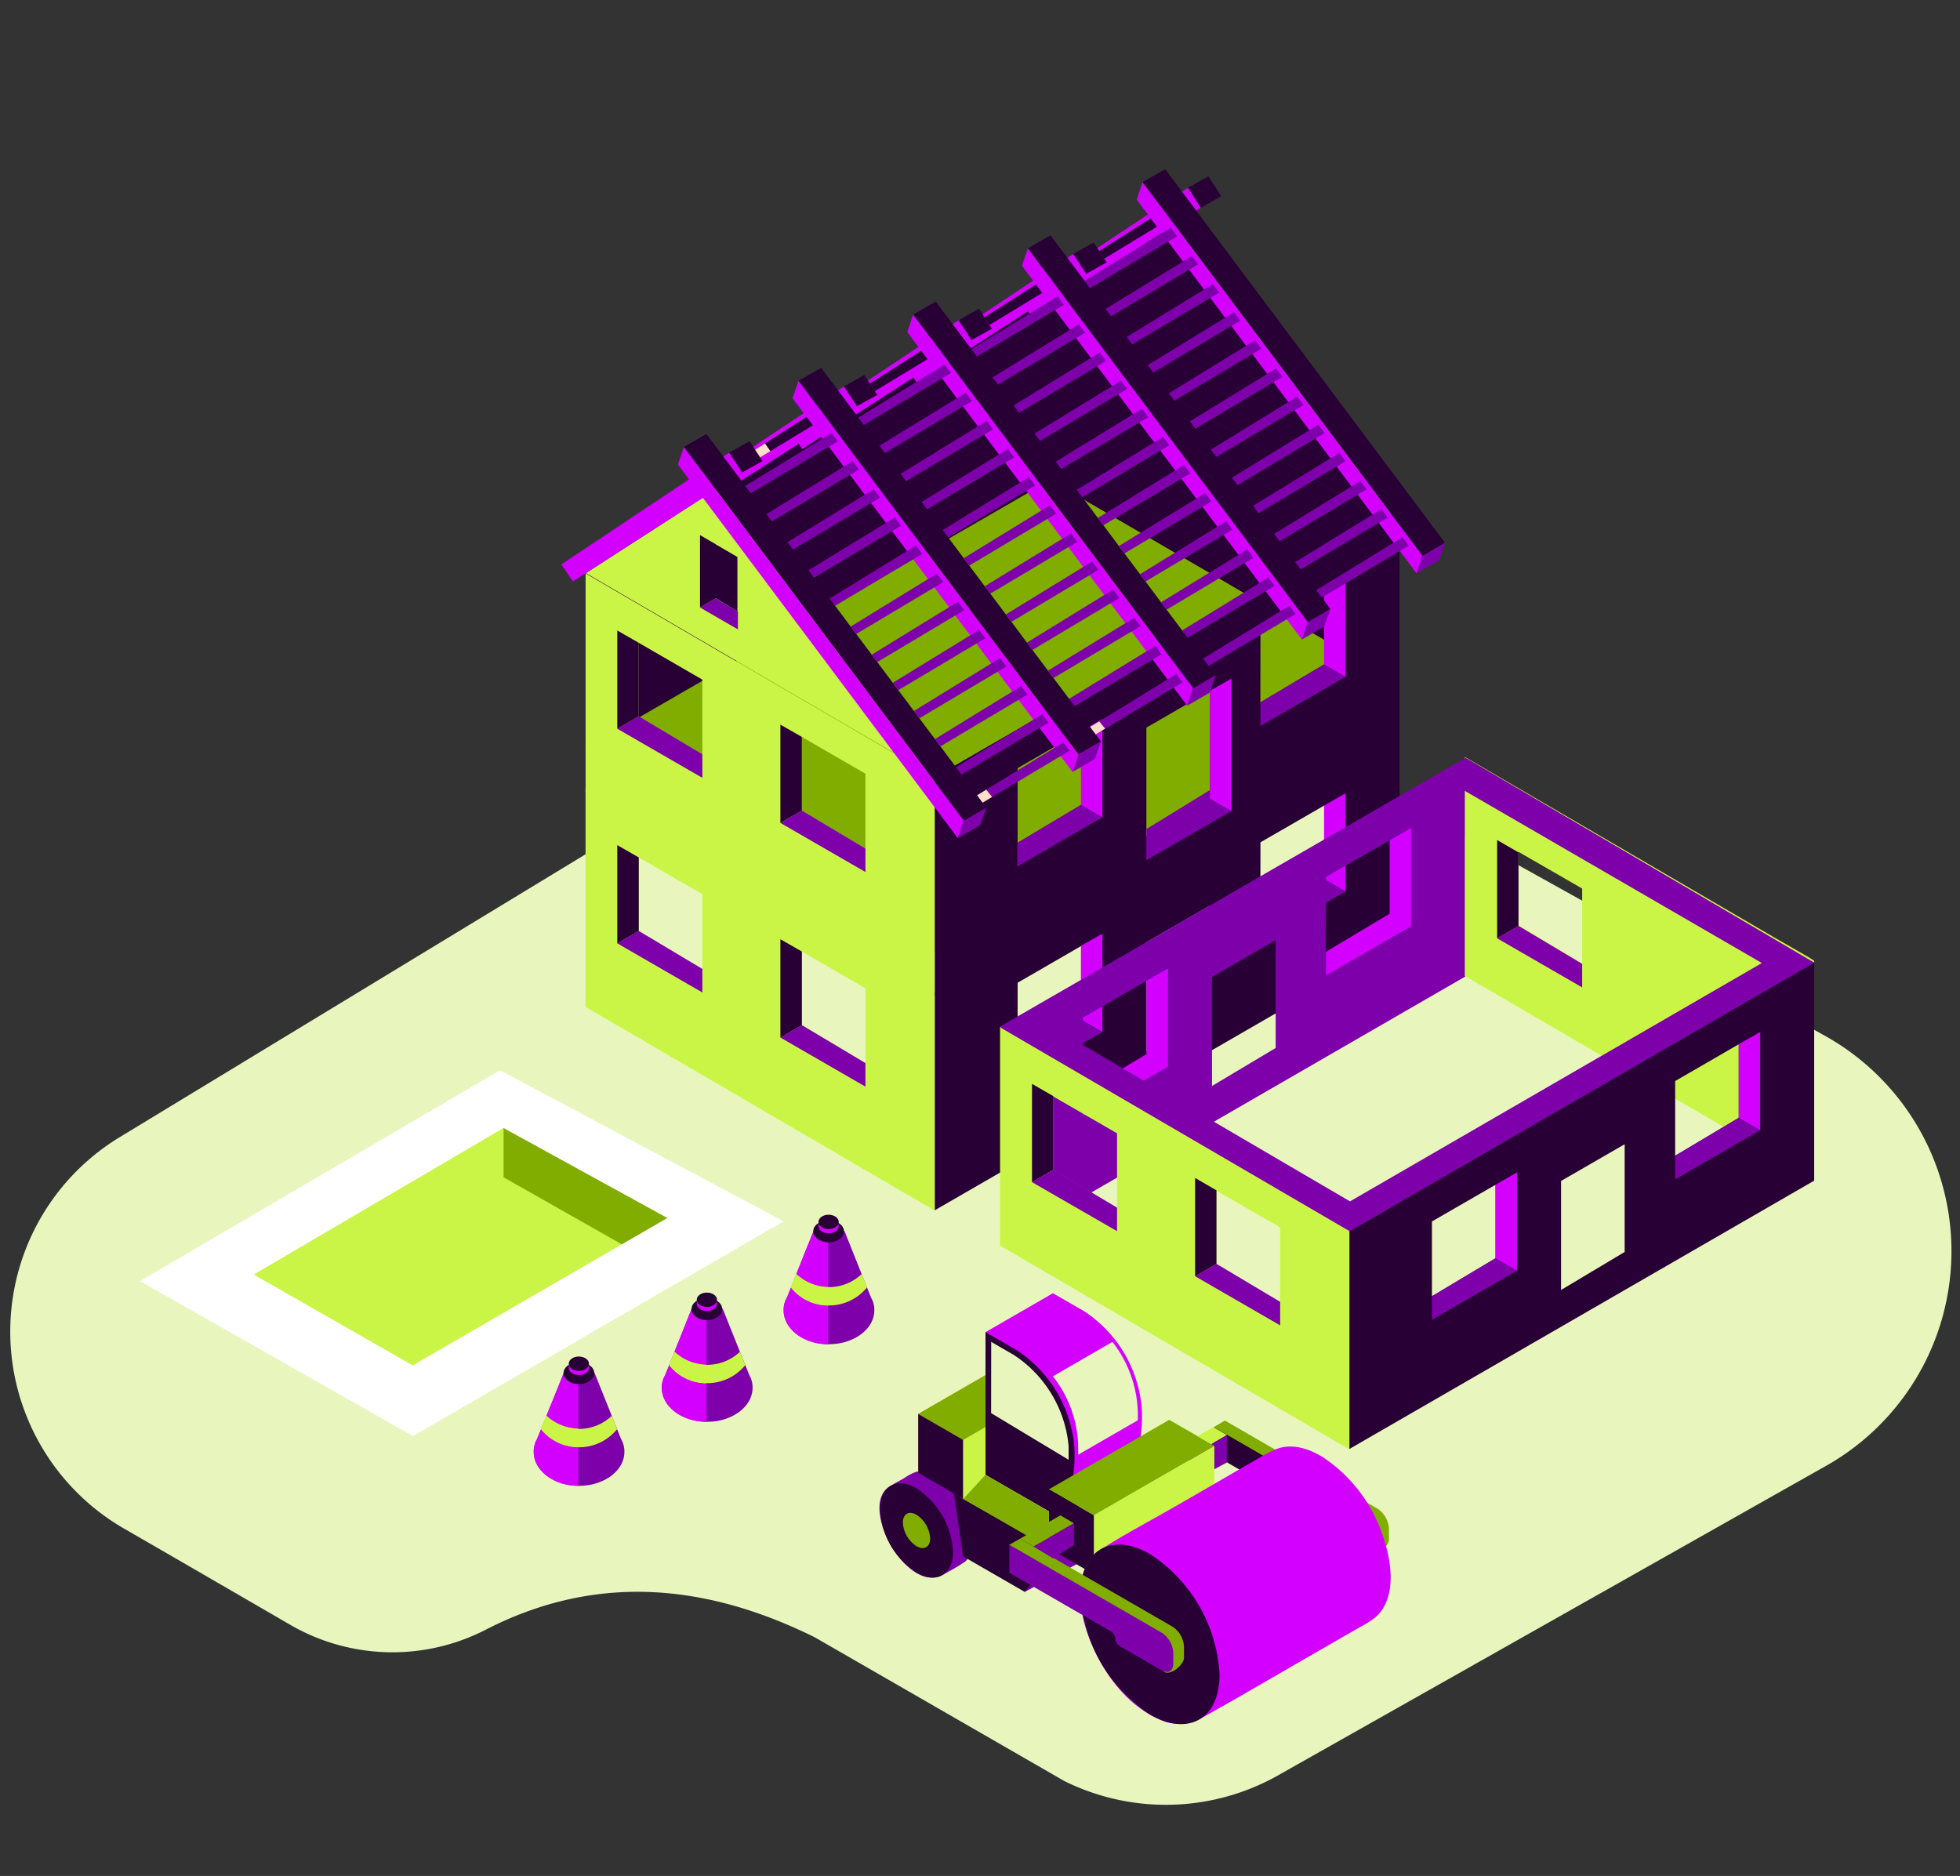 <svg xmlns="http://www.w3.org/2000/svg" viewBox="0 0 209.94 200.95"><rect x="0" y="0" width="209.94" height="200.95" fill="#333333" stroke="none"/><defs><style>.cls-1{isolation:isolate}.cls-2{fill:#e8f6be}.cls-16,.cls-3{fill:#cbf546}.cls-4{fill:#80ad00}.cls-5{fill:#fff}.cls-15,.cls-6{fill:#290035}.cls-13,.cls-7{fill:#7e00aa}.cls-14,.cls-8{fill:#d400ff}.cls-9{fill:#aec69c}.cls-10{mix-blend-mode:multiply}.cls-11{fill:#ffdfca}.cls-12{fill:#ffcb2f}.cls-13,.cls-14,.cls-15,.cls-16{fill-rule:evenodd}</style></defs><g class="cls-1"><g id="Calque_1" data-name="Calque 1"><path class="cls-2" d="M195.27 110.84L140.5 80.35a61 61 0 0 0-60.92.92l-66.77 40.55a24.36 24.36 0 0 0 .46 41.91c9.87 5.7 17.91 10.37 17.91 10.37a21.84 21.84 0 0 0 20.87.46c11.68-6 23.46-5 35.23.83L114 190.78a24.49 24.49 0 0 0 22.6-.44l58.69-33.15a26.41 26.41 0 0 0-.02-46.35z"/><path class="cls-3" d="M29.68 140.8l23.76-15.13 15.12 8.49-23.54 14.59-15.34-7.95z"/><path class="cls-3" d="M54.06 119.4v6.52L29.68 140.8l-6.73-4.19 31.11-17.21z"/><path class="cls-4" d="M53.94 119.6v6.51l14.02 7.95 7.95-3.98-21.97-10.48z"/><path class="cls-5" d="M53.56 114.65L15 137.23l29.23 16.6 39.7-23zm-26.39 21.88l26.76-15.7 17.55 9.64-27.27 15.79z"/><path class="cls-6" d="M62.71 61.42v23.41l49.78-28.74.37-25.16-50.15 30.49z"/><path class="cls-6" d="M149.9 56.66l-2.58 21.91-34.83-20.32V34.84l37.41 21.82z"/><path class="cls-4" d="M112.49 51.42L62.71 80.16l37.42 21.82 49.78-28.74-37.42-21.82z"/><path class="cls-3" d="M99.43 82.83l-3.62-2.11-33-19.25h-.09v23.4l37.42 21.83V83.24zm-24.2-2l-6.81-4.07v-7.9l6.81 3.94zM92.7 90.89l-6.81-4.07v-7.88l6.81 3.94z"/><path class="cls-6" d="M100.13 83.24v23.41l49.78-28.75V54.5zm34.88-16l6.82-3.94v7.87L135 75.24zm-12.22 10.7l6.82-3.94v11.55l-6.82 4.07zM109 82.28l6.81-3.94v7.88L109 90.29z"/><path class="cls-7" d="M118.08 87.55l-9.11 5.26v-2.52l6.81-4.07 2.3 1.33z"/><path class="cls-8" d="M118.08 77.02v10.53l-2.3-1.33v-7.88l2.3-1.32z"/><path class="cls-7" d="M144.12 72.5l-9.11 5.26v-2.52l6.82-4.07 2.29 1.33z"/><path class="cls-8" d="M144.12 61.98V72.5l-2.29-1.33V63.3l2.29-1.32z"/><path class="cls-7" d="M131.9 86.88l-9.11 5.26v-3.33l6.81-4.18 2.3 2.25z"/><path class="cls-8" d="M131.9 72.68v14.2l-2.3-1.33V74l2.3-1.32z"/><path class="cls-9" d="M126.68 23.5l-1.87 1.08-12.32 8.09 35.55 22.91 1.87-1.08-23.23-31z"/><path class="cls-6" d="M124.81 24.58l-14.19 9.18 37.42 21.82-23.23-31z"/><path class="cls-9" d="M78.82 51.23v-.07l-1.28.73-.6.35-.26.17-1.36.9-1.53 1-9.17 6 30.8 19.84 4 2.54.76.49 1.82-1.02zM79 65.51l-2.33-1.41v-5.8L79 59.66z"/><path class="cls-8" d="M110.5 33.92l18.13-11.67-1.38-2.14-18 11.98 1.25 1.83z"/><path class="cls-6" d="M129.43 18.89l-2.18 1.22 1.38 2.14 2.18-1.23-1.38-2.13z"/><path class="cls-8" d="M121.75 21.38l.63-1.87 29.99 40.03-.64 1.87-29.98-40.03z"/><path class="cls-6" d="M124.8 18.12l-2.42 1.39 29.99 40.03 2.41-1.39-29.98-40.03z"/><path class="cls-7" d="M152.37 59.54l-.64 1.87 2.41-1.39.64-1.87-2.41 1.39z"/><path class="cls-8" d="M98.22 41.01l18.12-11.67-1.38-2.14-17.99 11.98 1.25 1.83z"/><path class="cls-6" d="M117.15 25.98l-2.19 1.22 1.38 2.14 2.19-1.23-1.38-2.13z"/><path class="cls-8" d="M109.46 28.47l.64-1.86 29.99 40.02-.65 1.87-29.98-40.03z"/><path class="cls-6" d="M112.52 25.21l-2.42 1.4 29.99 40.02 2.41-1.39-29.98-40.03z"/><path class="cls-7" d="M140.09 66.63l-.65 1.87 2.41-1.39.65-1.87-2.41 1.39z"/><path class="cls-8" d="M85.93 48.1l18.13-11.67-1.38-2.13-17.99 11.97 1.24 1.83z"/><path class="cls-6" d="M104.86 33.07l-2.18 1.23 1.38 2.13 2.18-1.22-1.38-2.14z"/><path class="cls-8" d="M97.18 35.57l.63-1.87 30 40.02-.65 1.87-29.98-40.02z"/><path class="cls-6" d="M100.23 32.31l-2.42 1.39 30 40.02 2.41-1.39-29.99-40.02z"/><path class="cls-7" d="M127.81 73.72l-.65 1.87 2.41-1.39.65-1.87-2.41 1.39z"/><path class="cls-8" d="M73.65 55.19l18.13-11.67-1.38-2.13-18 11.97 1.25 1.83z"/><path class="cls-6" d="M92.58 40.17l-2.18 1.22 1.38 2.13 2.18-1.22-1.38-2.13z"/><path class="cls-8" d="M84.89 42.66l.64-1.87 29.99 40.03-.64 1.87-29.99-40.03z"/><path class="cls-6" d="M87.95 39.4l-2.42 1.39 29.99 40.03 2.41-1.4L87.95 39.4z"/><path class="cls-7" d="M115.52 80.82l-.64 1.87 2.4-1.4.65-1.87-2.41 1.4z"/><path class="cls-3" d="M77 52.39l-.09-.12-.26.17-1.37.89-12.56 8.09h.09l33 19.25 3.62 2.11.7.41zm2 13.12l-2.33-1.41v-5.8L79 59.66z"/><path class="cls-8" d="M61.37 62.28l18.12-11.67-1.38-2.13-17.99 11.98 1.25 1.82z"/><path class="cls-6" d="M80.29 47.26l-2.18 1.22 1.38 2.13 2.18-1.22-1.38-2.13z"/><path class="cls-8" d="M72.61 49.75l.64-1.87 29.99 40.03-.65 1.87-29.98-40.03z"/><path class="cls-6" d="M75.67 46.49l-2.42 1.39 29.99 40.03 2.41-1.39-29.98-40.03z"/><path class="cls-7" d="M103.24 87.91l-.65 1.87 2.41-1.39.65-1.87-2.41 1.39z"/><path class="cls-6" d="M80.89 48.17l.07.12.46.7 5.65-3.43-.68-.9-5.5 3.51z"/><g class="cls-10"><path class="cls-11" d="M80.89 48.17l.07.12.46.7 1.1-.66-.58-.83-1.05.67z"/></g><path class="cls-6" d="M93.18 41.08l.07.12.45.7 5.65-3.43-.67-.9-5.5 3.51zm12.28-7.1l.07.13.46.7 5.65-3.44-.68-.89-5.5 3.5zm17.79-10.59l-5.51 3.5.07.13.46.7 5.65-3.44-.67-.89z"/><path class="cls-7" d="M89.07 46.39l-9.24 5.66.59.79 9.32-5.56-.67-.89zm2.26 3.01l-9.24 5.67.59.78L92 50.3l-.67-.9zm2.25 3.01l-9.23 5.67.59.79 9.32-5.56-.68-.9zm2.26 3.02l-9.24 5.66.59.79 9.32-5.56-.67-.89zm2.26 3.01l-9.24 5.67.59.78 9.32-5.55-.67-.9zm2.25 3.01l-9.23 5.67.59.79 9.32-5.56-.68-.9zm2.26 3.01l-9.24 5.67.59.79 9.32-5.56-.67-.9zm2.26 3.02l-9.24 5.66.59.79 9.32-5.56-.67-.89zm2.25 3.01l-9.23 5.67.59.78 9.32-5.55-.68-.9zm2.26 3.01l-9.24 5.67.59.78 9.32-5.55-.67-.9zm2.26 3.01l-9.24 5.67.59.79 9.32-5.56-.67-.9zm2.25 3.02l-9.23 5.66.59.79 9.31-5.56-.67-.89z"/><g class="cls-10"><path class="cls-11" d="M104.66 85.19l.59.79 1.01-.61-.62-.78-.98.6z"/></g><path class="cls-7" d="M101.18 39.06l-9.24 5.67.59.79 9.32-5.56-.67-.9zm2.26 3.02l-9.24 5.66.59.79 9.32-5.56-.67-.89zm2.25 3.01l-9.23 5.67.59.78 9.32-5.55-.68-.9zm2.26 3.01l-9.24 5.67.59.78 9.32-5.55-.67-.9zm2.26 3.01l-9.24 5.67.59.79 9.32-5.56-.67-.9zm2.25 3.02l-9.23 5.66.59.79 9.32-5.56-.68-.89zm2.26 3.01l-9.24 5.66.59.79 9.32-5.55-.67-.9zm2.26 3.01l-9.24 5.67.59.79 9.32-5.56-.67-.9zm2.25 3.01L110 68.83l.58.79 9.32-5.56-.67-.9zm2.26 3.02l-9.24 5.66.59.79 9.32-5.56-.67-.89zm2.26 3.01l-9.24 5.67.59.78 9.32-5.55-.67-.9zM126 72.2l-9.23 5.67.59.79 9.31-5.56-.67-.9z"/><g class="cls-10"><path class="cls-11" d="M116.77 77.87l.59.79 1.01-.61-.63-.78-.97.6z"/></g><path class="cls-7" d="M113.29 31.74l-9.24 5.67.59.78 9.32-5.55-.67-.9zm2.26 3.01l-9.24 5.67.59.78 9.32-5.55-.67-.9zm2.25 3.01l-9.23 5.67.59.79 9.31-5.56-.67-.9zm2.26 3.02l-9.24 5.66.59.79 9.32-5.56-.67-.89zm2.26 3.01l-9.24 5.66.59.79 9.32-5.55-.67-.9zm2.25 3.01l-9.23 5.67.58.79 9.33-5.56-.68-.9zm2.26 3.01l-9.24 5.67.59.79 9.32-5.56-.67-.9zm2.26 3.02l-9.24 5.66.59.79 9.32-5.56-.67-.89zm2.25 3.01l-9.23 5.67.58.78 9.32-5.55-.67-.9zm2.26 3.01l-9.24 5.67.59.79 9.32-5.56-.67-.9zm2.25 3.02l-9.23 5.66.59.79 9.32-5.56-.68-.89zm2.26 3.01l-9.23 5.66.58.79 9.32-5.56-.67-.89zM125.4 24.41l-9.24 5.67.59.79 9.32-5.56-.67-.9zm2.26 3.02l-9.24 5.66.59.79 9.32-5.56-.67-.89zm2.25 3.01l-9.23 5.66.59.79 9.32-5.55-.68-.9zm2.26 3.01l-9.24 5.67.59.79 9.32-5.56-.67-.9zm2.26 3.01l-9.24 5.67.59.79 9.32-5.56-.67-.9zm2.25 3.02l-9.24 5.66.59.79 9.32-5.56-.67-.89zm2.26 3.01l-9.24 5.67.59.78 9.32-5.55-.67-.9zm2.25 3.01l-9.23 5.67.59.79 9.32-5.56-.68-.9zm2.26 3.02l-9.23 5.66.59.79 9.31-5.56-.67-.89zm2.26 3.01l-9.24 5.66.59.79 9.32-5.56-.67-.89zm2.26 3.01l-9.24 5.67.59.78 9.32-5.55-.67-.9zm2.25 3.01l-9.24 5.67.59.79 9.32-5.56-.67-.9zM75.23 80.8v2.52l-9.11-5.26 2.3-1.33 6.81 4.07z"/><path class="cls-6" d="M68.42 68.86v7.87l-2.3 1.33V67.54l2.3 1.32z"/><path class="cls-7" d="M92.7 90.89v2.52l-9.11-5.26 2.3-1.33 6.81 4.07z"/><path class="cls-6" d="M85.89 78.94v7.88l-2.3 1.33V77.62l2.3 1.32z"/><path class="cls-3" d="M99.43 105.82l-3.62-2.12-33-19.24h-.09v23.4l37.42 21.83v-23.46zm-24.2-2l-6.81-4.07v-7.9l6.81 3.93zm17.47 10.05l-6.81-4.06v-7.88l6.81 3.94z"/><path class="cls-6" d="M100.13 106.23v23.41l49.78-28.75v-23.4zm34.88-16l6.82-3.94v7.87L135 98.23zm-12.22 10.7l6.82-3.93v11.55l-6.82 4.07zM109 105.27l6.81-3.94v7.88l-6.81 4.06z"/><path class="cls-7" d="M118.08 110.54l-9.11 5.26v-2.52l6.81-4.07 2.3 1.33z"/><path class="cls-8" d="M118.08 100.01v10.53l-2.3-1.33v-7.88l2.3-1.32z"/><path class="cls-7" d="M144.12 95.49l-9.11 5.26v-2.52l6.82-4.07 2.29 1.33z"/><path class="cls-8" d="M144.12 84.97v10.52l-2.29-1.33v-7.87l2.29-1.32z"/><path class="cls-7" d="M75.23 103.79v2.52l-9.11-5.26 2.3-1.33 6.81 4.07z"/><path class="cls-6" d="M68.42 91.85v7.87l-2.3 1.33V90.53l2.3 1.32z"/><path class="cls-7" d="M92.7 113.88v2.52l-9.11-5.26 2.3-1.33 6.81 4.07z"/><path class="cls-6" d="M85.89 101.93v7.88l-2.3 1.33v-10.53l2.3 1.32z"/><path class="cls-7" d="M79.04 65.51v1.91l-4.06-2.35 1.69-.97 2.37 1.41z"/><path class="cls-6" d="M76.67 58.3v5.8l-1.69.97v-7.75l1.69.98z"/><path class="cls-7" d="M107.16 109.94v23.42l49.78-28.75v-23.4zm34.88-16l6.82-3.94v7.87L142 102zm-12.22 10.71l6.82-3.94v11.55l-6.82 4.07zM116 109l6.81-3.94v7.87L116 117z"/><path class="cls-8" d="M125.11 114.26l-9.11 5.25v-2.52l6.81-4.07 2.3 1.34zm0-10.53v10.53l-2.3-1.34v-7.87l2.3-1.32zm26.05-4.52l-9.12 5.26v-2.52l6.82-4.07 2.3 1.33zm0-10.52v10.52l-2.3-1.33v-7.87l2.3-1.32z"/><path class="cls-3" d="M143.85 131.4l-3.63-2.12-33-19.25h-.1v23.4l37.42 21.83V131.8zm-24.2-2l-6.82-4.07v-7.87l6.82 3.94zm17.47 10.09l-6.82-4.07v-7.87l6.82 3.93z"/><path class="cls-7" d="M119.65 129.36v2.52l-9.11-5.25 2.29-1.34 6.82 4.07z"/><path class="cls-6" d="M112.83 117.42v7.87l-2.29 1.34V116.1l2.29 1.32z"/><path class="cls-7" d="M137.12 139.45v2.52l-9.11-5.26 2.29-1.33 6.82 4.07z"/><path class="cls-6" d="M130.3 127.51v7.87l-2.29 1.33v-10.53l2.29 1.33z"/><path class="cls-3" d="M193.67 102.5l-3.67-2.11-33-19.25h-.1v23.4l37.42 21.83v-23.46zm-24.2.69l-6.82-4.07v-7.87l6.82 3.93z"/><path class="cls-7" d="M169.47 103.25v2.52l-9.11-5.26 2.29-1.33 6.82 4.07z"/><path class="cls-6" d="M162.65 91.31v7.87l-2.29 1.33V89.98l2.29 1.33zm-18.11 40.49v23.41l49.78-28.74v-23.41zm34.89-16l6.81-3.94v7.88l-6.81 4.06zm-12.22 10.7l6.81-3.93v11.54l-6.81 4.07zm-13.83 4.34l6.81-3.93v7.87l-6.81 4.07z"/><path class="cls-7" d="M162.49 136.11l-9.11 5.26v-2.52l6.81-4.07 2.3 1.33z"/><path class="cls-8" d="M162.49 125.58v10.53l-2.3-1.33v-7.87l2.3-1.33z"/><path class="cls-7" d="M188.54 121.07l-9.11 5.26v-2.53l6.81-4.06 2.3 1.33z"/><path class="cls-8" d="M188.54 110.54v10.53l-2.3-1.33v-7.88l2.3-1.32z"/><path class="cls-7" d="M95.54 159.09c.4-.27.85-.49 1.27-.73a5.77 5.77 0 0 1 1.32-.7 3.64 3.64 0 0 1 3.14 1 8.64 8.64 0 0 1 3.09 5.89 3 3 0 0 1-1 2.74 22.07 22.07 0 0 1-2.45 1.43c-2.16 1.13-4.49-1.46-5.47-3.11s-2.26-5.4.1-6.52z"/><path class="cls-6" d="M94.26 161.69a8.65 8.65 0 0 0 3.91 6.77c2.16 1.24 3.91.23 3.91-2.26a8.65 8.65 0 0 0-3.91-6.77c-2.17-1.25-3.91-.24-3.91 2.26z"/><path class="cls-4" d="M96.71 163.1a3.23 3.23 0 0 0 1.46 2.53c.8.46 1.46.09 1.46-.84a3.24 3.24 0 0 0-1.46-2.53c-.81-.47-1.46-.09-1.46.84z"/><path class="cls-7" d="M109.76 170.52l5.57-2.97-1.76-1.89-4.31 1.89.5 2.97z"/><path class="cls-6" d="M102.17 159.99l1 6.73 6.59 3.8 3.56-4.25-11.15-6.28z"/><path class="cls-4" d="M142.06 161.42L130 152.87l1.2-.7 16.34 9.43a2.74 2.74 0 0 1 1.23 2.13v1.19c0 .78-1.43 1.92-2.11 1.53L143 163a1 1 0 0 1-.46-.8 1 1 0 0 0-.48-.78z"/><path class="cls-6" d="M140.85 162.11L130 155.82v-2.95l16.33 9.43a2.7 2.7 0 0 1 1.23 2.13v1.18c0 .78-.55 1.1-1.23.71l-4.52-2.61a1 1 0 0 1-.46-.8 1 1 0 0 0-.5-.8z"/><path class="cls-7" d="M131.41 153.71v2.95l-2.25 1.22-2.06-1.68 4.31-2.49z"/><path class="cls-12" d="M98.35 157.78l12.9-7.45v-6.32l-12.9 7.45v6.32z"/><path class="cls-4" d="M103.18 154.25l12.89-7.45-4.82-2.79-12.9 7.45 4.83 2.79z"/><path class="cls-8" d="M112.78 138.53l3.3 1.9a13.75 13.75 0 0 1 6.2 10.25 15 15 0 0 1-1.5 7.74l-7.22 4.17-8-19.89z"/><path class="cls-6" d="M105.56 142.7l3.3 1.9a13.75 13.75 0 0 1 6.2 10.25 15.06 15.06 0 0 1-1.5 7.74l-8-4.61z"/><path class="cls-2" d="M106.17 143.74l2.39 1.38a13.09 13.09 0 0 1 5.9 9.76v1.49l-8.3-5zm9.31 12.09l6.39-3.69a12.85 12.85 0 0 0-2.71-8.4l-6.38 3.69a12.58 12.58 0 0 1 2.7 8.4z"/><path class="cls-4" d="M117.17 162.32l12.9-7.44-4.83-2.79-12.9 7.45 4.83 2.78z"/><path class="cls-3" d="M117.17 168.64l12.9-7.44v-6.32l-12.9 7.44v6.32z"/><path class="cls-6" d="M117.17 162.32l-4.82-2.78v6.31l4.82 2.79v-6.32zm-18.82-10.86v6.32l4.83 2.79v-6.32z"/><path class="cls-3" d="M105.56 152.87l-2.39 1.38v6.32l2.39-1.38v-6.32z"/><path class="cls-4" d="M105.56 157.98l-2.39 2.59 9.18 5.28v-3.94l-6.79-3.93z"/><path class="cls-8" d="M118.06 165.88c2.43-1.54 5-2.9 7.5-4.33s5-2.89 7.5-4.33l1.83-1.06a11.42 11.42 0 0 1 2-1c1.71-.58 3.58.13 5 1.06a16.22 16.22 0 0 1 6.09 7.91c1 2.68 1.8 6.87-.61 9.08a9.77 9.77 0 0 1-1.68 1.07l-1.89 1.09-3.72 2.14-7.5 4.34-3.81 2.15a5 5 0 0 1-4.77.09c-3.1-1.39-5.43-4.4-6.83-7.42-1.27-2.74-2.32-6.75-.51-9.49a3.77 3.77 0 0 1 1.4-1.3z"/><path class="cls-6" d="M115.74 170.77a16.45 16.45 0 0 0 7.45 12.9c4.11 2.37 7.44.45 7.44-4.3a16.45 16.45 0 0 0-7.44-12.9c-4.12-2.37-7.45-.47-7.45 4.3z"/><path class="cls-4" d="M120.15 174.06l-12.09-8.55 1.2-.69 16.34 9.43a2.72 2.72 0 0 1 1.22 2.13v1.18c0 .78-1.42 1.93-2.1 1.54l-3.64-3.44a1 1 0 0 1-.46-.8 1 1 0 0 0-.47-.8z"/><path class="cls-7" d="M119 174.76l-10.89-6.29v-3l16.33 9.43a2.74 2.74 0 0 1 1.23 2.13v1.19c0 .78-.55 1.1-1.23.71l-4.52-2.61a1 1 0 0 1-.46-.8 1 1 0 0 0-.46-.76z"/><path class="cls-3" d="M129.96 152.87l-1.69.97 1.46.84 1.68-.97-1.45-.84z"/><path class="cls-4" d="M113.58 162.32l-4.32 2.5 1.46.84 4.31-2.49-1.45-.85z"/><path class="cls-7" d="M115.03 163.17v2.34l-2.25 1.41-2.06-1.26 4.31-2.49zM157 81.18l-49.82 28.9 37.39 21.81 49.76-28.77zm-44.14 28.93l43.86-25.5 32 18.55-44.12 25.53z"/><path class="cls-13" d="M63.68 147.05l.76 1.9 2.09 5.21a2.64 2.64 0 0 1 .35 1.37c0 2-2.17 3.63-4.86 3.63s-4.85-1.63-4.85-3.63a2.64 2.64 0 0 1 .35-1.37l2.09-5.16.76-1.9z"/><path class="cls-14" d="M61.94 159.16c-2.64 0-4.77-1.65-4.77-3.63a2.64 2.64 0 0 1 .35-1.37l2.09-5.16.76-1.9h1.57z"/><path class="cls-15" d="M62 148.27c.91 0 1.65-.53 1.65-1.18s-.74-1.18-1.65-1.18-1.64.53-1.64 1.18.72 1.18 1.64 1.18z"/><path class="cls-14" d="M62 147.29c.6 0 1.09-.34 1.09-.77s-.49-.77-1.09-.77-1.08.35-1.08.77.47.77 1.08.77z"/><path class="cls-15" d="M62 146.85c.6 0 1.09-.35 1.09-.77s-.49-.77-1.09-.77-1.08.34-1.08.77.47.77 1.08.77z"/><path class="cls-16" d="M65.53 151.66l.57 1.43a5.25 5.25 0 0 1-8.15 0l.57-1.43a5.08 5.08 0 0 0 7.01 0z"/><path class="cls-16" d="M61.94 155a5 5 0 0 1-4-1.94l.57-1.43a5.19 5.19 0 0 0 3.42 1.4z"/><path class="cls-13" d="M77.41 140.18l.76 1.91 2.09 5.21a2.58 2.58 0 0 1 .35 1.36c0 2-2.17 3.64-4.86 3.64s-4.86-1.63-4.86-3.64a2.59 2.59 0 0 1 .36-1.36l2.08-5.21.76-1.91z"/><path class="cls-14" d="M75.67 152.3c-2.65 0-4.78-1.65-4.78-3.64a2.59 2.59 0 0 1 .36-1.36l2.08-5.21.76-1.91h1.58z"/><path class="cls-15" d="M75.71 141.41c.91 0 1.65-.53 1.65-1.18s-.74-1.18-1.65-1.18-1.64.53-1.64 1.18.74 1.18 1.64 1.18z"/><path class="cls-14" d="M75.71 140.43c.6 0 1.09-.35 1.09-.77s-.49-.77-1.09-.77-1.08.35-1.08.77.48.77 1.08.77z"/><path class="cls-15" d="M75.71 140c.6 0 1.09-.34 1.09-.77s-.49-.77-1.09-.77-1.08.35-1.08.77.48.77 1.08.77z"/><path class="cls-16" d="M79.26 144.8l.57 1.43a5.26 5.26 0 0 1-8.15 0l.57-1.43a5.1 5.1 0 0 0 7.01 0z"/><path class="cls-16" d="M75.67 148.17a5.05 5.05 0 0 1-4-1.94l.57-1.43a5.24 5.24 0 0 0 3.42 1.4z"/><path class="cls-13" d="M90.45 131.86l.76 1.9L93.3 139a2.58 2.58 0 0 1 .35 1.36c0 2-2.17 3.63-4.86 3.63s-4.85-1.62-4.85-3.63a2.58 2.58 0 0 1 .35-1.36l2.08-5.22.77-1.9z"/><path class="cls-14" d="M88.71 144c-2.64 0-4.77-1.65-4.77-3.63a2.58 2.58 0 0 1 .35-1.36l2.08-5.22.77-1.9h1.57z"/><path class="cls-15" d="M88.75 133.08c.91 0 1.65-.53 1.65-1.18s-.74-1.18-1.65-1.18-1.64.53-1.64 1.18.74 1.18 1.64 1.18z"/><path class="cls-14" d="M88.75 132.11c.6 0 1.09-.35 1.09-.77s-.49-.77-1.09-.77-1.08.34-1.08.77.49.77 1.08.77z"/><path class="cls-15" d="M88.75 131.66c.6 0 1.09-.35 1.09-.77s-.49-.77-1.09-.77-1.08.35-1.08.77.49.77 1.08.77z"/><path class="cls-16" d="M92.3 136.47l.57 1.43a5.25 5.25 0 0 1-8.15 0l.57-1.43a5.08 5.08 0 0 0 7.01 0z"/><path class="cls-16" d="M88.71 139.84a5 5 0 0 1-4-1.94l.57-1.43a5.19 5.19 0 0 0 3.42 1.4z"/></g></g></svg>